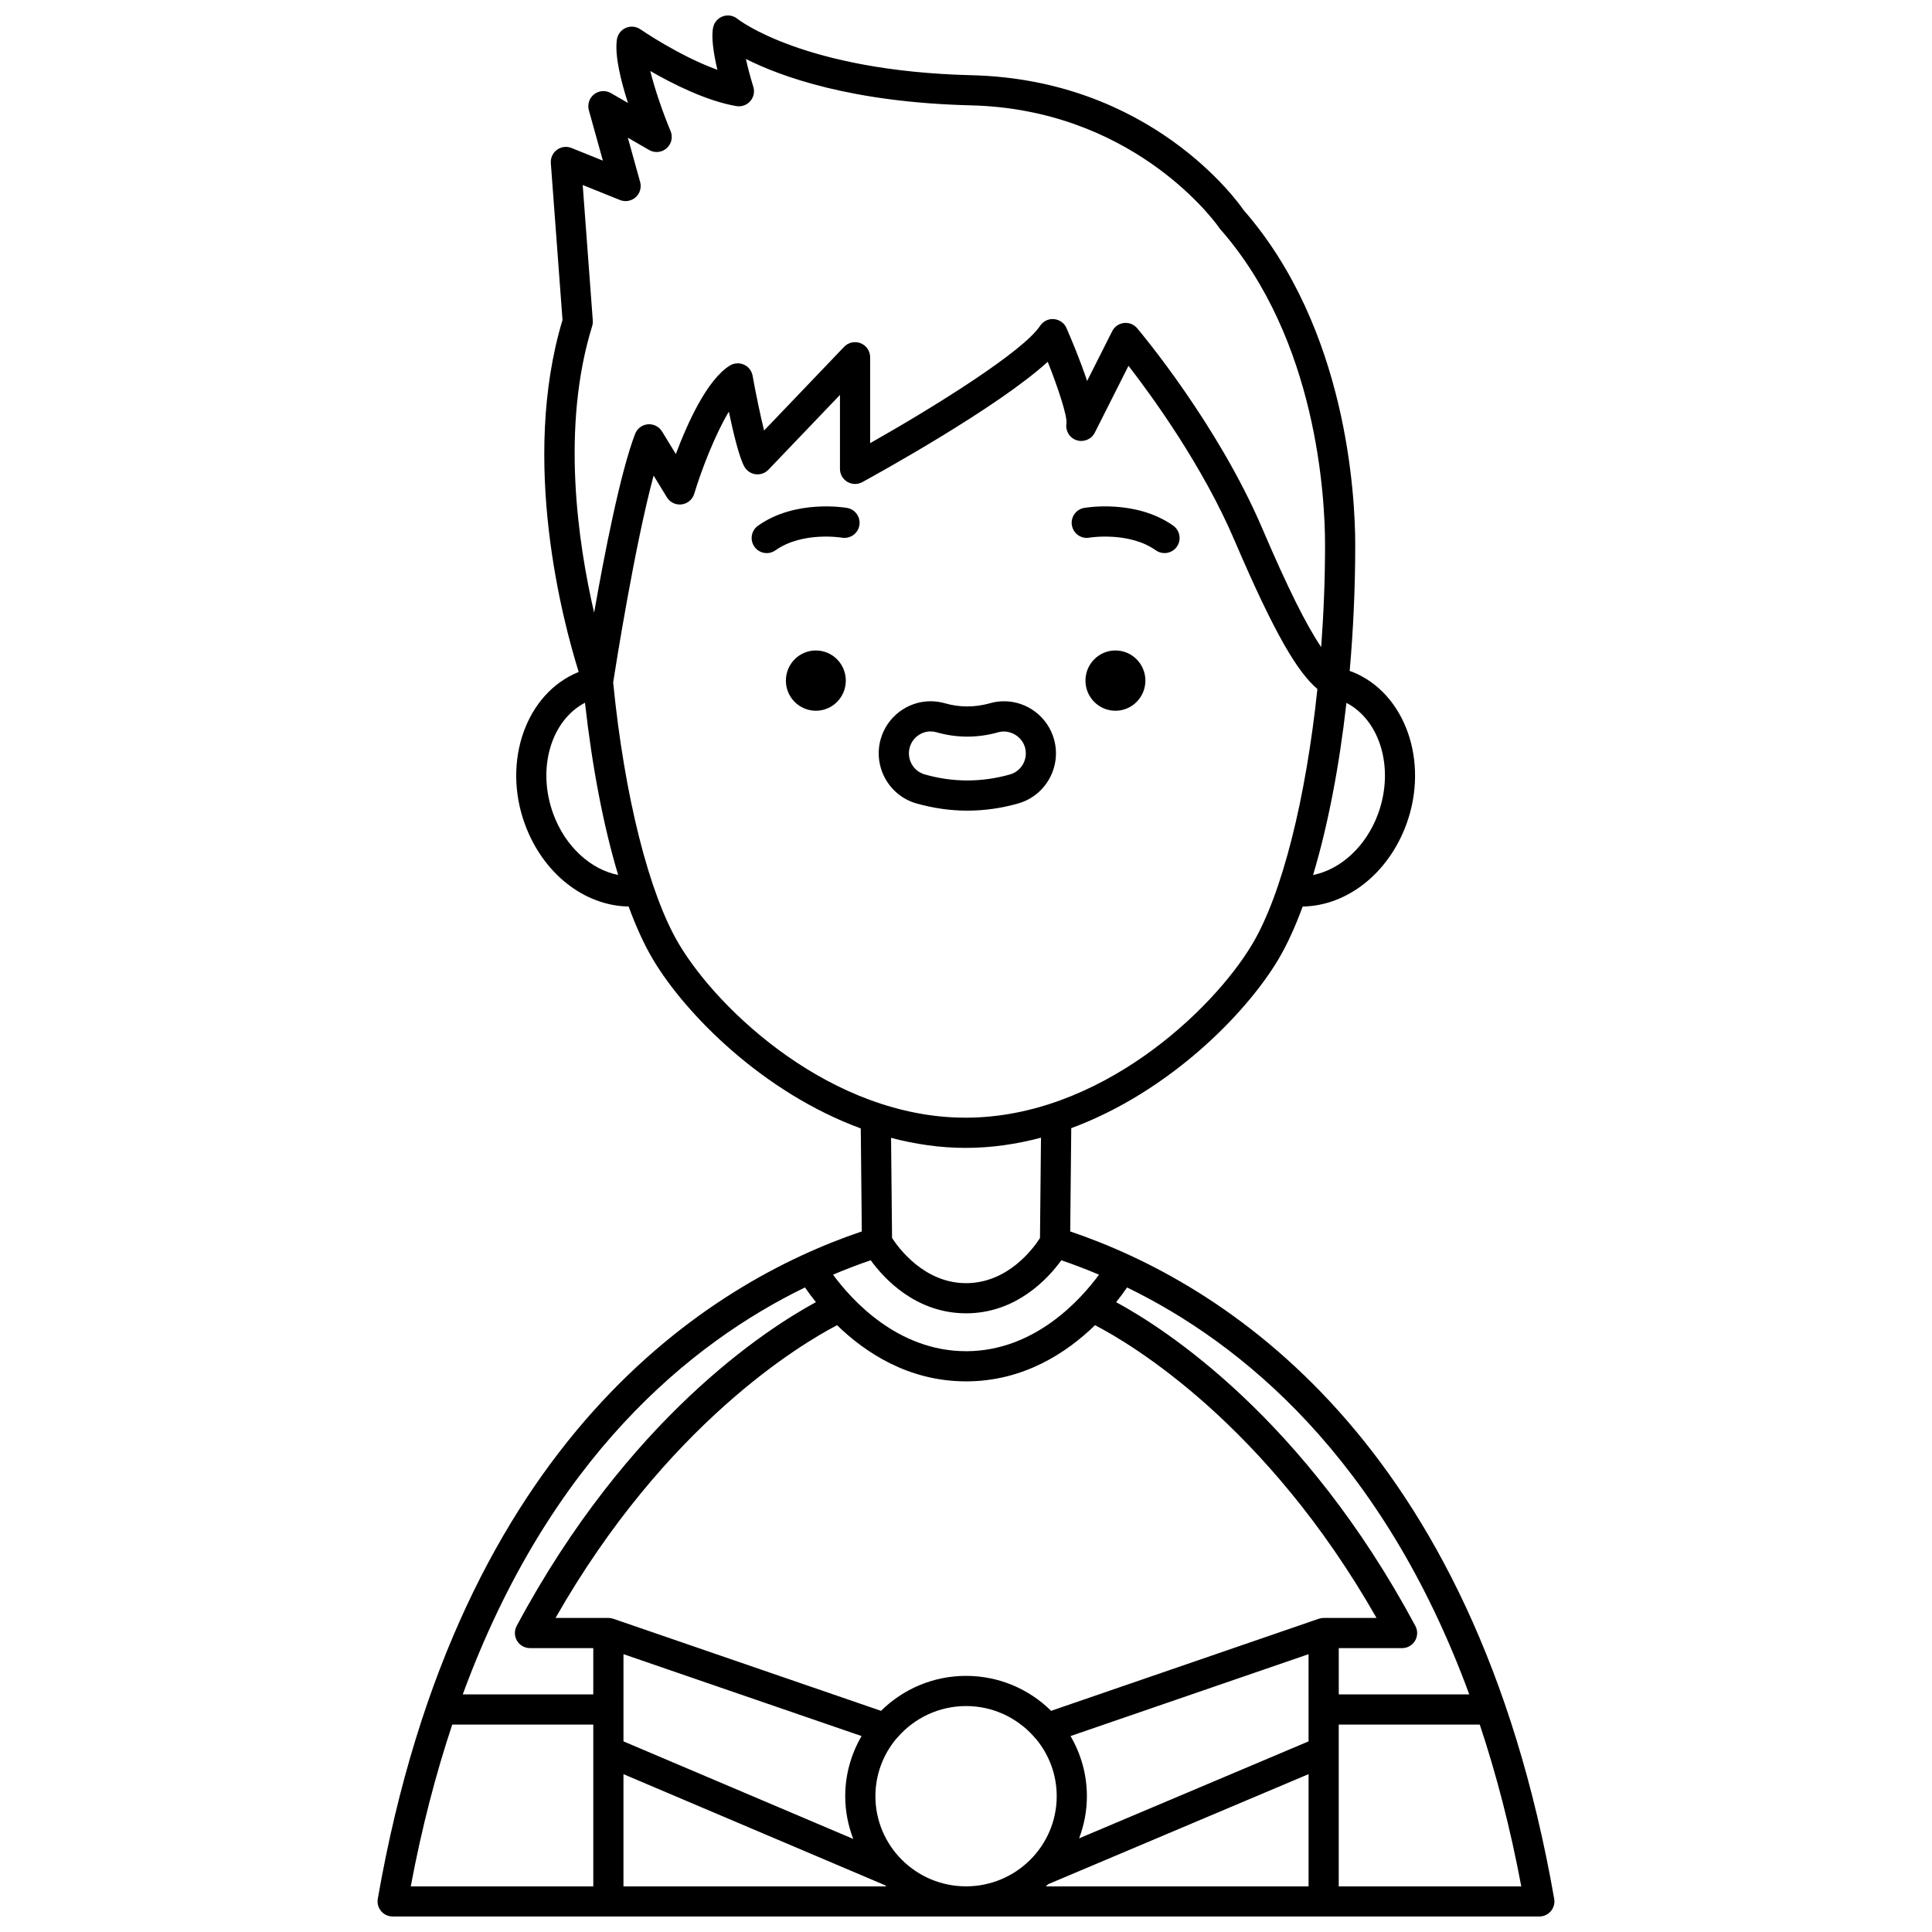 <?xml version="1.0" encoding="UTF-8"?>
<!-- Uploaded to: SVG Repo, www.svgrepo.com, Generator: SVG Repo Mixer Tools -->
<svg width="800px" height="800px" version="1.1" viewBox="144 144 512 512" xmlns="http://www.w3.org/2000/svg">
 <defs>
  <clipPath id="a">
   <path d="m244 148.09h312v503.81h-312z"/>
  </clipPath>
 </defs>
 <path d="m439.6 316.38c-4.387 0-7.941 3.578-7.941 7.988 0 4.41 3.555 7.988 7.941 7.988 4.387 0 7.941-3.578 7.941-7.988 0-4.41-3.555-7.988-7.941-7.988z"/>
 <path d="m432.7 286.48c0.094-0.02 10.488-1.684 17.598 3.356 0.703 0.5 1.508 0.738 2.309 0.738 1.25 0 2.488-0.582 3.262-1.688 1.277-1.801 0.855-4.293-0.949-5.574-9.918-7.027-23.066-4.805-23.617-4.707-2.176 0.383-3.621 2.461-3.238 4.633 0.387 2.176 2.445 3.641 4.637 3.242z"/>
 <path d="m360.21 316.38c-4.387 0-7.941 3.578-7.941 7.988 0 4.41 3.555 7.988 7.941 7.988s7.941-3.578 7.941-7.988c0-4.41-3.559-7.988-7.941-7.988z"/>
 <path d="m368.5 278.61c-0.551-0.102-13.707-2.324-23.617 4.707-1.805 1.277-2.227 3.769-0.949 5.574 0.777 1.098 2.012 1.688 3.262 1.688 0.801 0 1.602-0.238 2.309-0.738 7.094-5.031 17.332-3.398 17.605-3.352 2.168 0.363 4.242-1.07 4.625-3.242 0.387-2.176-1.059-4.258-3.234-4.637z"/>
 <g clip-path="url(#a)">
  <path d="m427.62 470.35 0.273-27.375c25.871-9.566 46.258-30.262 54.848-44.664 2.316-3.887 4.484-8.633 6.484-14.07 11.699-0.18 22.703-8.73 27.488-21.832 6.082-16.652-0.34-34.754-14.309-40.352-0.23-0.094-0.488-0.164-0.727-0.246 0.961-10.828 1.473-22.074 1.473-33.391 0-12.902-2.137-57.32-29.562-88.719-1.703-2.477-24.695-34.602-72.098-35.766-44.438-1.082-61.879-14.793-62.035-14.918-1.07-0.887-2.523-1.152-3.84-0.703-1.316 0.445-2.305 1.543-2.609 2.898-0.602 2.664 0.164 7.269 1.109 11.285-10.035-3.602-20.277-10.637-20.398-10.723-1.141-0.785-2.609-0.938-3.879-0.375-1.266 0.555-2.164 1.727-2.359 3.098-0.605 4.25 1.07 10.996 2.941 16.789l-4.516-2.606c-1.402-0.809-3.16-0.695-4.445 0.301-1.285 0.996-1.84 2.668-1.406 4.234l3.715 13.355-8.312-3.348c-1.281-0.52-2.738-0.336-3.852 0.48-1.117 0.816-1.73 2.148-1.629 3.527l3.098 41.574c-11.281 37.441 0.168 80.109 4.289 93.273-13.934 5.617-20.34 23.691-14.262 40.328 4.785 13.105 15.789 21.66 27.488 21.832 2.008 5.449 4.176 10.195 6.484 14.07 8.613 14.438 29.078 35.207 55.043 44.742l0.273 27.293c-39.949 13.516-106.86 54.293-128.27 176.87-0.203 1.164 0.121 2.356 0.879 3.258s1.883 1.422 3.062 1.422l303.88 0.004c1.18 0 2.301-0.523 3.062-1.422 0.754-0.906 1.082-2.094 0.879-3.258-21.418-122.57-88.32-163.35-128.27-176.87zm105.75 122.68h-34.582v-12.258h16.777c1.406 0 2.711-0.738 3.43-1.941 0.719-1.207 0.754-2.703 0.094-3.938-29.496-55.074-66.242-78.734-79.301-85.805 1.18-1.473 2.144-2.793 2.898-3.898 30.094 14.621 67.605 44.988 90.684 107.84zm-133.57-100.99c0.062 0.004 0.129 0.004 0.195 0.004 13.348 0 21.77-9.23 25.266-14.059 3.164 1.074 6.508 2.352 9.984 3.816-4.922 6.703-17.059 20.191-35.066 20.285-0.055-0.004-0.109-0.004-0.164-0.004-18.117 0-30.316-13.562-35.254-20.285 3.477-1.469 6.824-2.738 9.988-3.816 3.481 4.797 11.832 13.953 25.051 14.059zm-33.973 3.152c7.477 7.258 18.844 14.809 33.984 14.883 0.062 0.004 0.125 0.004 0.188 0.004 15.25 0 26.691-7.594 34.199-14.891 9.484 4.922 45.242 26.043 74.594 77.582h-14.004c-0.441 0-0.883 0.074-1.301 0.219l-70.934 24.398c-5.789-5.719-13.754-9.262-22.535-9.262-8.785 0-16.75 3.543-22.539 9.266l-70.949-24.402c-0.414-0.145-0.859-0.219-1.301-0.219h-14.004c29.285-51.398 65.113-72.625 74.602-77.578zm124.96 110.29-60.816 25.703c1.316-3.484 2.066-7.238 2.066-11.172 0-5.809-1.594-11.242-4.336-15.941l63.078-21.695 0.004 23.105zm-181.56-23.109 63.098 21.703c-2.734 4.695-4.332 10.129-4.332 15.934 0 3.992 0.773 7.801 2.125 11.324l-60.891-25.855zm66.766 37.637c0-5.758 2.062-11.047 5.488-15.18 0.16-0.16 0.324-0.312 0.457-0.5 4.406-5.019 10.871-8.207 18.082-8.207 7.18 0 13.617 3.168 18.023 8.148 0.164 0.242 0.363 0.445 0.57 0.641 3.387 4.117 5.426 9.371 5.426 15.098 0 13.172-10.777 23.891-24.027 23.891s-24.02-10.719-24.02-23.891zm-66.766-5.836 69.328 29.438c0.109 0.102 0.219 0.199 0.328 0.301h-69.66v-29.738zm112.57 29.148 68.988-29.156v29.746h-69.637c0.223-0.199 0.438-0.395 0.648-0.59zm87.406-283.65c-3.16 8.645-9.949 14.773-17.227 16.211 3.879-12.898 6.926-28.57 8.844-45.621 8.961 4.684 12.766 17.402 8.383 29.41zm-210.78-166.64 9.871 3.973c1.402 0.566 3.019 0.285 4.16-0.73 1.133-1.012 1.59-2.582 1.188-4.051l-3.258-11.73 5.641 3.258c1.48 0.855 3.352 0.676 4.641-0.465 1.289-1.133 1.707-2.961 1.043-4.551-1.871-4.453-4.113-10.793-5.383-15.926 6.035 3.488 14.91 7.945 22.809 9.309 1.363 0.23 2.766-0.258 3.688-1.305 0.918-1.047 1.227-2.5 0.809-3.828-0.773-2.477-1.453-5.07-1.961-7.356 9.328 4.703 28.121 11.516 59.621 12.289 41.934 1.027 63.469 29.211 65.566 32.113 0.133 0.227 0.289 0.445 0.469 0.648 25.816 29.312 27.824 71.5 27.824 83.727 0 9.094-0.367 18.184-1.027 27.074-4.023-5.922-9.012-16.016-15.621-31.465-11.84-27.68-32.273-52.004-33.141-53.023-0.871-1.031-2.211-1.566-3.523-1.391-1.332 0.156-2.5 0.973-3.098 2.172l-6.648 13.191c-1.773-5.34-4.078-10.836-5.457-14.008-0.582-1.348-1.863-2.258-3.328-2.387-1.445-0.145-2.875 0.562-3.684 1.789-4.406 6.707-27.48 21.16-45.027 31.086v-22.773c0-1.633-0.992-3.102-2.512-3.711-1.512-0.613-3.25-0.234-4.379 0.945l-21.215 22.188c-1.008-4.074-2.16-9.613-3.043-14.52-0.234-1.305-1.098-2.41-2.312-2.945-1.211-0.535-2.609-0.434-3.734 0.258-6.027 3.742-11.211 15.219-14.297 23.445l-3.66-5.988c-0.797-1.301-2.273-2.035-3.773-1.898-1.52 0.141-2.828 1.129-3.371 2.555-3.902 10.188-8.121 31.805-10.852 47.363-4.305-18.551-8.812-49.16-0.52-75.938 0.148-0.48 0.207-0.98 0.168-1.48zm-7.809 166.64c-4.391-12.02-0.57-24.754 8.41-29.438 1.938 17.316 4.965 32.906 8.793 45.641-7.281-1.434-14.047-7.562-17.203-16.203zm33.336 34.555c-7.957-13.344-14.469-39.25-17.457-69.367 0.68-4.375 5.723-36.305 10.719-54.824l3.519 5.754c0.824 1.348 2.348 2.074 3.918 1.883 1.562-0.199 2.863-1.297 3.32-2.805 2.023-6.668 5.625-15.855 9.18-21.777 1.184 5.637 2.754 12.188 4.125 14.598 0.621 1.094 1.73 1.836 2.984 1.992 1.25 0.145 2.512-0.289 3.383-1.203l18.957-19.824v19.609c0 1.414 0.746 2.719 1.961 3.438 1.211 0.715 2.723 0.742 3.953 0.07 4.082-2.234 35.855-19.754 49.152-31.898 2.848 7.191 5.184 14.387 4.957 16.32-0.336 1.953 0.809 3.856 2.691 4.473 1.855 0.598 3.922-0.234 4.816-2l8.938-17.727c6.473 8.375 19.711 26.66 28.074 46.227 11.016 25.758 16.953 35.137 21.984 39.426-3.043 28.883-9.305 54.27-17.266 67.625-10.598 17.777-40.598 45.98-75.957 45.98-35.367 0.008-65.359-28.195-75.953-45.969zm75.957 53.977c6.879 0 13.551-1.004 19.965-2.703l-0.266 26.598c-1.746 2.723-8.418 11.852-19.434 11.953-0.051-0.004-0.102-0.004-0.156-0.004-11.035 0-17.84-9.238-19.613-11.965l-0.266-26.539c6.356 1.668 12.961 2.66 19.77 2.66zm-42.582 36.977c0.758 1.109 1.723 2.43 2.902 3.902-13.059 7.074-49.805 30.73-79.305 85.805-0.664 1.238-0.625 2.734 0.094 3.938 0.723 1.207 2.027 1.941 3.43 1.941h16.777v12.258h-34.586c23.078-62.848 60.59-93.211 90.688-107.84zm-93.477 115.85h37.379v7.086 0.023 35.77h-48.375c2.945-15.695 6.684-29.914 10.996-42.879zm234.93 42.883v-35.773-0.004-7.106h37.375c4.316 12.969 8.059 27.184 11 42.883z"/>
 </g>
 <path d="m413.85 356.92c7.281-2.082 11.531-9.715 9.473-17.008-1.652-5.926-7.09-10.07-13.23-10.07-1.266 0-2.531 0.176-3.738 0.523-4.023 1.133-8.043 1.129-11.973 0.004-1.227-0.352-2.496-0.531-3.773-0.531-6.121 0-11.559 4.133-13.223 10.051-2.055 7.316 2.195 14.953 9.469 17.027 4.457 1.266 9 1.914 13.5 1.914 4.492 0.004 9.035-0.641 13.496-1.91zm-24.797-7.691c-3.055-0.867-4.832-4.086-3.961-7.172 0.695-2.484 2.969-4.219 5.523-4.219 0.531 0 1.059 0.074 1.566 0.219 5.375 1.539 10.898 1.547 16.375 0 2.941-0.832 6.238 1.008 7.078 4.019 0.867 3.074-0.914 6.285-3.961 7.156-7.519 2.133-15.148 2.129-22.621-0.004z"/>
</svg>